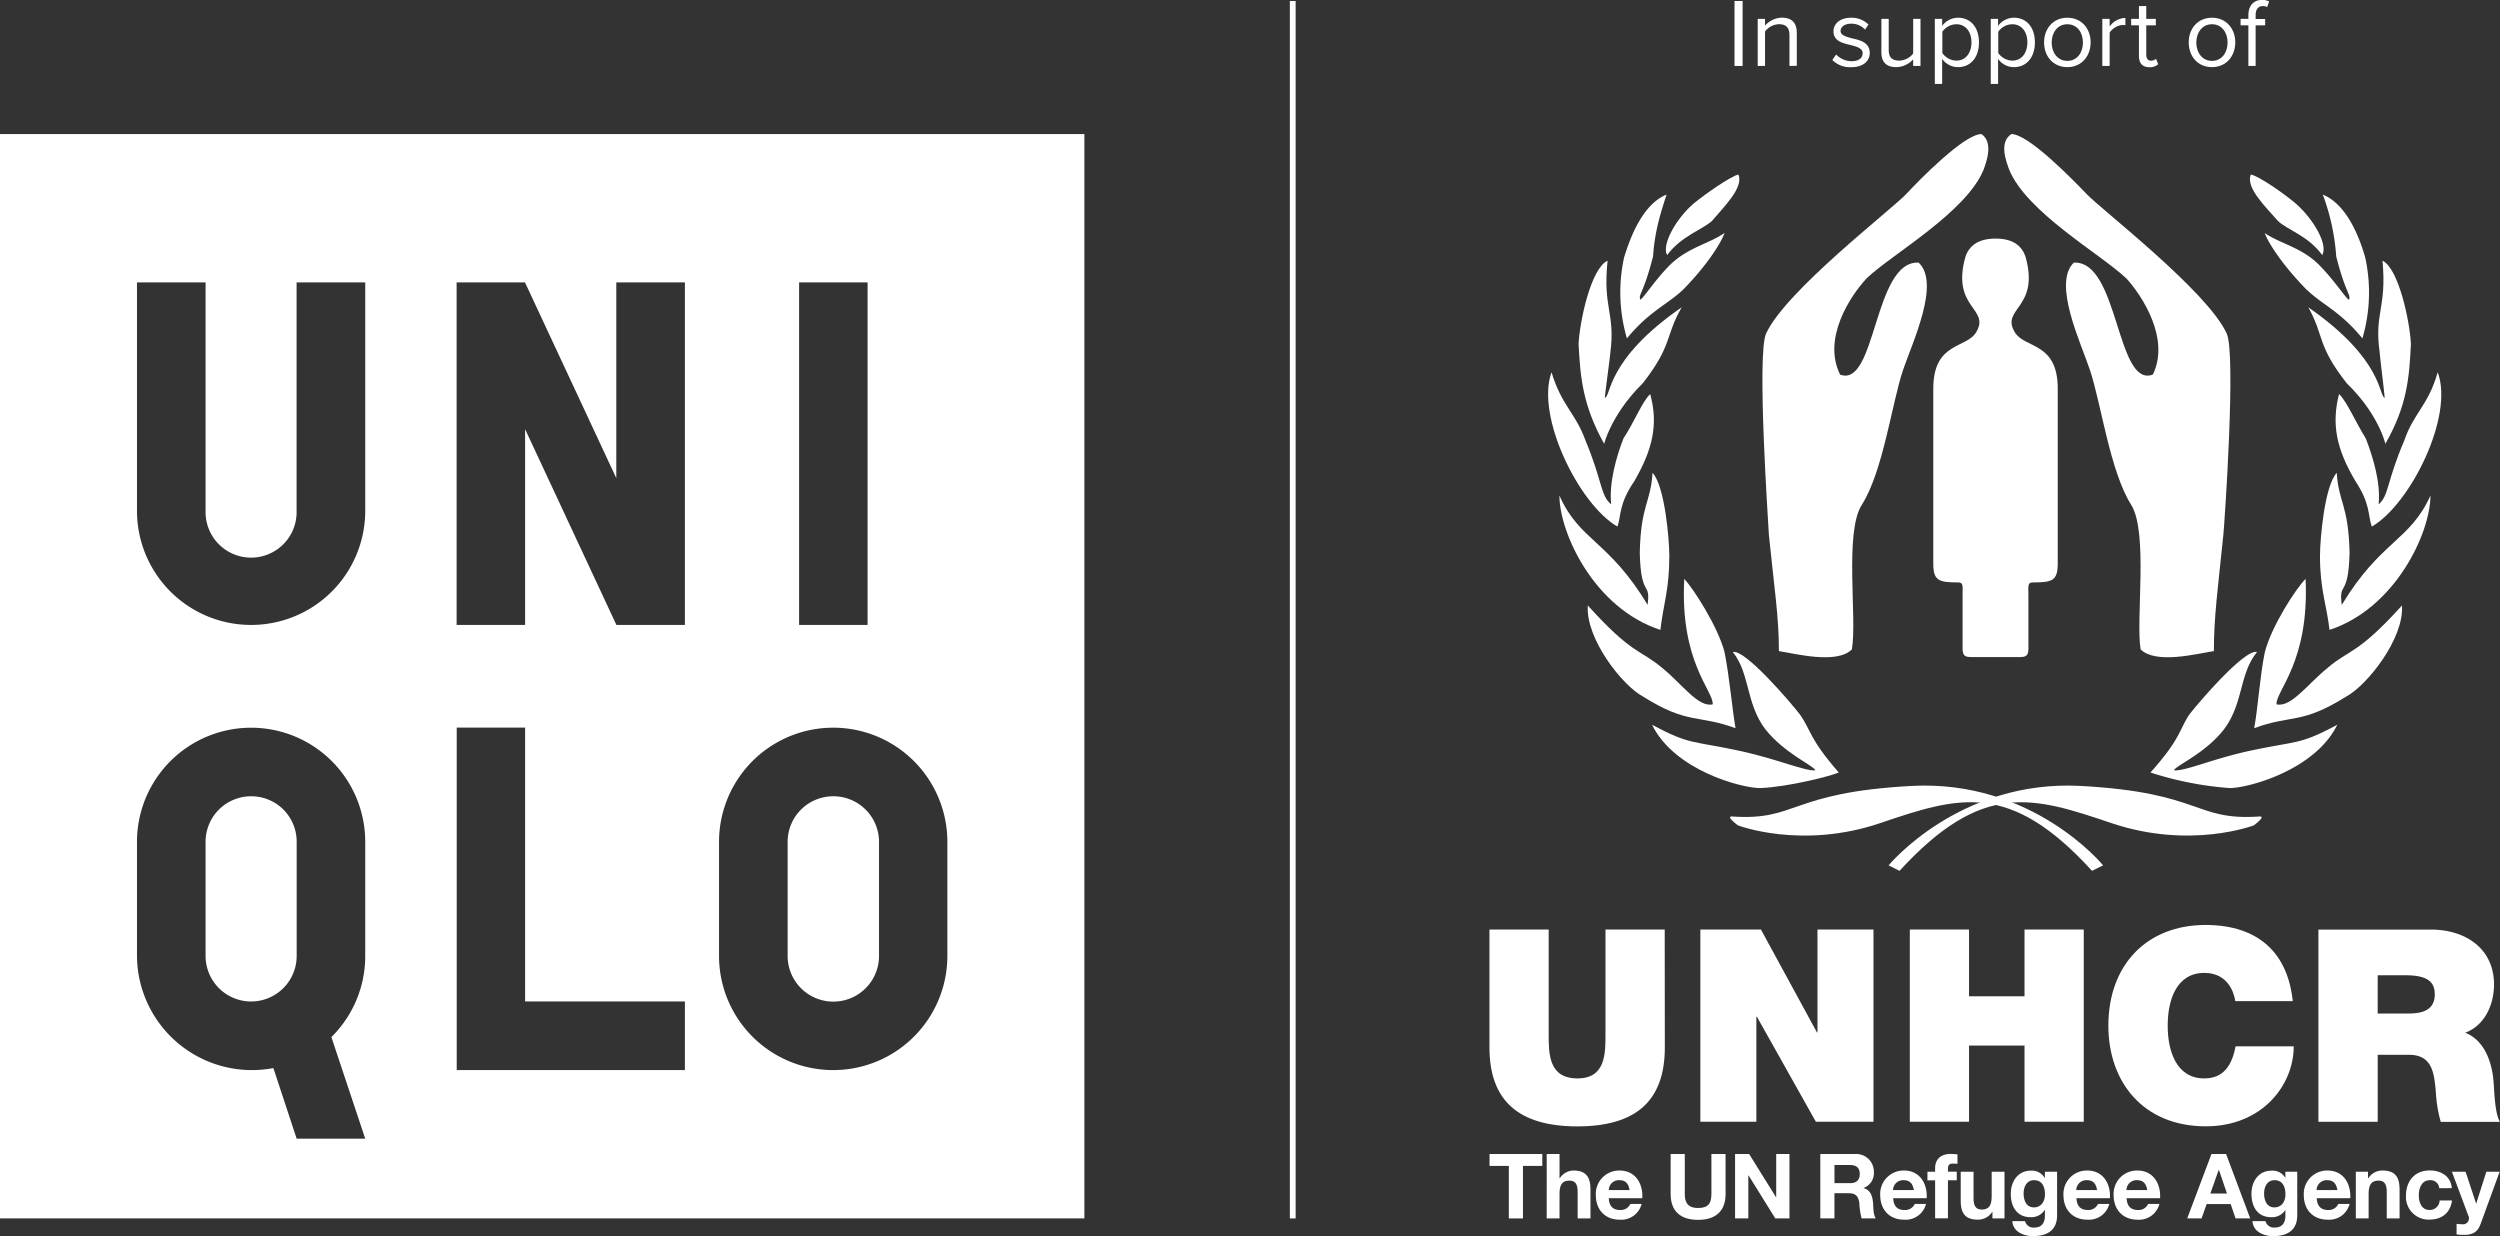 <svg xmlns="http://www.w3.org/2000/svg" viewBox="0 0 682.58 337.5"><rect x="0" y="0" width="682.58" height="337.5" fill="#333333" stroke="none"/><defs><style>.cls-1{fill:#fff;}</style></defs><title>Asset 1</title><g id="Layer_2" data-name="Layer 2"><g id="Layer_1-2" data-name="Layer 1"><line class="cls-1" x1="352.96" y1="0.27" x2="352.96" y2="332.67"/><rect class="cls-1" x="352.17" y="0.27" width="1.58" height="332.4"/><path class="cls-1" d="M454.55,286c0,14.56-7.86,21.54-23.88,21.54s-24-7-24-21.54V253.79h16.17v28.59c0,5.36,0,12.06,7.87,12.06,7.64,0,7.64-6.7,7.64-12.06V253.79h16.17Z"/><polygon class="cls-1" points="464.25 253.79 480.79 253.79 496.08 281.87 496.23 281.87 496.23 253.79 511.52 253.79 511.52 306.27 495.79 306.27 479.69 277.6 479.54 277.6 479.54 306.27 464.25 306.27 464.25 253.79"/><polygon class="cls-1" points="521.44 253.79 537.61 253.79 537.61 272.02 552.76 272.02 552.76 253.79 568.93 253.79 568.93 306.27 552.76 306.27 552.76 285.47 537.61 285.47 537.61 306.27 521.44 306.27 521.44 253.79"/><path class="cls-1" d="M610.31,273.34c-.29-1.91-1.76-7.71-8.46-7.71-7.57,0-10,7.34-10,14.4s2.42,14.41,10,14.41c5.45,0,7.58-3.83,8.54-8.75h15.87c0,10.58-8.6,21.83-24,21.83-17,0-26.61-12-26.61-27.49,0-16.54,10.44-27.49,26.61-27.49,14.4.07,22.35,7.64,23.74,20.8Z"/><path class="cls-1" d="M649.19,266.28h7.58c6.17,0,8,1.91,8,5.22,0,4.7-4.12,5.22-7.13,5.22h-8.46Zm-16.17,40h16.17V288h8.61c6.39,0,6.83,5.22,7.27,10.22a37.06,37.06,0,0,0,1.33,8.08h16.17c-1.47-2.43-1.54-8.67-1.77-11.24-.59-6.55-3.3-11.4-7.72-13.09,5.37-2,7.87-7.72,7.87-13.16,0-9.92-7.94-15-17.13-15H633v52.48"/><polygon class="cls-1" points="411.96 318.33 406.69 318.33 406.69 315.08 421.1 315.08 421.1 318.33 415.82 318.33 415.82 332.67 411.96 332.67 411.96 318.33"/><path class="cls-1" d="M422.3,315.08h3.5v6.63h.07a4.48,4.48,0,0,1,3.72-2.12c3.72,0,4.66,2.09,4.66,5.24v7.84h-3.5v-7.2c0-2.09-.61-3.12-2.24-3.12-1.9,0-2.71,1.06-2.71,3.64v6.68h-3.5Z"/><path class="cls-1" d="M439.25,327.15c.1,2.22,1.18,3.22,3.12,3.22a2.86,2.86,0,0,0,2.76-1.65h3.08a5.73,5.73,0,0,1-6,4.29c-4,0-6.5-2.76-6.5-6.7a6.39,6.39,0,0,1,6.5-6.72c4.34,0,6.43,3.64,6.19,7.56Zm5.68-2.22c-.32-1.77-1.08-2.7-2.78-2.7a2.74,2.74,0,0,0-2.9,2.7h5.68"/><path class="cls-1" d="M471.14,326c0,4.75-2.8,7.06-7.51,7.06s-7.49-2.28-7.49-7.06V315.08H460V326c0,1.92.5,3.82,3.62,3.82,2.76,0,3.65-1.21,3.65-3.82V315.08h3.86Z"/><polygon class="cls-1" points="473.73 315.08 477.57 315.08 484.91 326.88 484.96 326.88 484.96 315.08 488.58 315.08 488.58 332.67 484.71 332.67 477.4 320.9 477.35 320.9 477.35 332.67 473.73 332.67 473.73 315.08"/><path class="cls-1" d="M500.87,318.09h4.24c1.72,0,2.66.74,2.66,2.44s-.94,2.51-2.66,2.51h-4.24ZM497,332.67h3.86v-6.88h3.87c1.94,0,2.66.82,2.93,2.66a19.53,19.53,0,0,0,.62,4.22h3.86c-.68-1-.66-3.06-.73-4.16-.13-1.78-.67-3.62-2.57-4.12v-.05a4.32,4.32,0,0,0,2.79-4.41,4.84,4.84,0,0,0-5.15-4.85H497v17.59"/><path class="cls-1" d="M516.86,324.93a2.75,2.75,0,0,1,2.9-2.7c1.7,0,2.47.93,2.79,2.7Zm9.18,2.22c.25-3.92-1.84-7.56-6.18-7.56a6.39,6.39,0,0,0-6.5,6.72c0,3.94,2.49,6.7,6.5,6.7a5.72,5.72,0,0,0,6-4.29h-3.07a2.88,2.88,0,0,1-2.76,1.65c-2,0-3-1-3.13-3.22H526"/><path class="cls-1" d="M528.35,322.27h-2.1v-2.34h2.1v-1c0-2.24,1.4-3.87,4.26-3.87.61,0,1.26.08,1.84.1v2.61a10.52,10.52,0,0,0-1.28-.07c-.93,0-1.32.39-1.32,1.45v.76h2.41v2.34h-2.41v10.4h-3.5Z"/><path class="cls-1" d="M547.29,332.67H544v-1.78h-.07A4.55,4.55,0,0,1,540,333c-3.72,0-4.66-2.09-4.66-5.24v-7.84h3.5v7.19c0,2.1.61,3.13,2.24,3.13,1.9,0,2.71-1.05,2.71-3.64v-6.68h3.5Z"/><path class="cls-1" d="M555.34,329.66c-2.14,0-2.83-2-2.83-3.81s.86-3.62,2.83-3.62c2.27,0,3,1.84,3,3.91,0,1.82-1,3.52-3,3.52m6.31-9.73h-3.33v1.7h-.05a4,4,0,0,0-3.79-2c-3.57,0-5.47,3-5.47,6.3,0,3.5,1.63,6.41,5.45,6.41a4.29,4.29,0,0,0,3.81-2h.05V332c0,1.83-.86,3.15-2.81,3.15a2.36,2.36,0,0,1-2.61-1.74h-3.47c.17,2.9,3.1,4.09,5.62,4.09,5.86,0,6.6-3.55,6.6-5.65V319.93"/><path class="cls-1" d="M566.89,324.93a2.75,2.75,0,0,1,2.91-2.7c1.7,0,2.46.93,2.78,2.7Zm9.19,2.22c.25-3.92-1.85-7.56-6.18-7.56a6.39,6.39,0,0,0-6.51,6.72c0,3.94,2.49,6.7,6.51,6.7a5.73,5.73,0,0,0,6-4.29h-3.08a2.88,2.88,0,0,1-2.76,1.65c-1.95,0-3-1-3.13-3.22h9.19"/><path class="cls-1" d="M580.59,324.93a2.74,2.74,0,0,1,2.9-2.7c1.7,0,2.47.93,2.78,2.7Zm9.18,2.22c.25-3.92-1.85-7.56-6.18-7.56a6.38,6.38,0,0,0-6.5,6.72c0,3.94,2.49,6.7,6.5,6.7a5.73,5.73,0,0,0,6-4.29h-3.08a2.86,2.86,0,0,1-2.76,1.65c-1.94,0-3-1-3.12-3.22h9.18"/><path class="cls-1" d="M605.78,319.42h.05l2.21,6.45h-4.55Zm-8.6,13.25h3.92l1.38-3.92h6.57l1.33,3.92h4l-6.58-17.59h-4Z"/><path class="cls-1" d="M621,329.66c-2.14,0-2.83-2-2.83-3.81s.86-3.62,2.83-3.62c2.27,0,3,1.84,3,3.91,0,1.82-1,3.52-3,3.52m6.31-9.73h-3.33v1.7h0a4,4,0,0,0-3.79-2c-3.57,0-5.47,3-5.47,6.3,0,3.5,1.63,6.41,5.44,6.41a4.3,4.3,0,0,0,3.82-2h0V332c0,1.83-.86,3.15-2.81,3.15a2.36,2.36,0,0,1-2.61-1.74H615c.17,2.9,3.11,4.09,5.62,4.09,5.86,0,6.6-3.55,6.6-5.65V319.93"/><path class="cls-1" d="M632.5,324.93a2.75,2.75,0,0,1,2.91-2.7c1.7,0,2.46.93,2.78,2.7Zm9.19,2.22c.24-3.92-1.85-7.56-6.18-7.56a6.38,6.38,0,0,0-6.5,6.72c0,3.94,2.48,6.7,6.5,6.7a5.73,5.73,0,0,0,6-4.29h-3.08a2.87,2.87,0,0,1-2.76,1.65c-1.94,0-3-1-3.13-3.22h9.19"/><path class="cls-1" d="M643.22,319.93h3.32v1.78h.08a4.53,4.53,0,0,1,3.89-2.12c3.71,0,4.65,2.09,4.65,5.25v7.83h-3.5v-7.2c0-2.09-.61-3.12-2.24-3.12-1.89,0-2.71,1.06-2.71,3.64v6.68h-3.49Z"/><path class="cls-1" d="M666,324.42a2.39,2.39,0,0,0-2.59-2.19c-2.24,0-3,2.26-3,4.13s.72,4,2.91,4a2.7,2.7,0,0,0,2.78-2.59h3.38c-.45,3.38-2.79,5.22-6.14,5.22a6.18,6.18,0,0,1-6.43-6.52c0-4,2.37-6.9,6.51-6.9,3,0,5.76,1.58,6,4.83Z"/><path class="cls-1" d="M677.25,334.27c-.76,2-2,2.88-4.38,2.88-.72,0-1.43,0-2.15-.12v-2.88a17.36,17.36,0,0,0,2,.12,1.65,1.65,0,0,0,1.2-2.39l-4.47-11.95h3.74l2.88,8.72h0l2.78-8.72h3.63Z"/><path class="cls-1" d="M551.63,179.4c2.51,0,2.19-1.42,2.19-4.06V162.51c0-2.65-.27-3.49,1.26-3.49,5.29,0,6.75-.49,6.75-5.2V106.14c0-13-9.21-10.85-11.82-15.59-3.69-6.41,6.9-6.41,3.06-20.32-1-3.14-3.45-5.09-8.23-5.09s-7.27,2-8.25,5.09c-3.83,13.91,6.75,13.91,3.06,20.32-2.6,4.74-11.8,2.6-11.8,15.59v47.68c0,4.71,1.43,5.2,6.75,5.2,1.5,0,1.25.84,1.25,3.49v12.83c0,2.64-.31,4.06,2.2,4.06Z"/><path class="cls-1" d="M509.71,75.94c-4.71,5-12.16,16.64-7.3,26.33,9.88,3.78,9.12-31.17,21.43-30.57,6.08,5.61-1.82,22.09-4.26,29.36-3,8.93-5.46,27.69-11.24,36.76-4.85,7.57-1.21,31.32-2.73,39.5-4.1,4.07-15.2,1.2-19.91.45,0-9.38-1.22-16.79-2.74-31.77-.14-3-3.34-49.33-.76-54.93,5.32-11.65,34.34-33.89,38.3-38.13C524,49.16,536.29,36.6,541,36.6c3.33,2.27,1.37,7.56.6,9.69-4.7,11.65-25.07,23.14-31.9,29.65"/><path class="cls-1" d="M580.51,75.94c4.55,5,12,16.64,7.29,26.33-10,3.78-9.26-31.17-21.57-30.57-5.92,5.61,2,22.09,4.4,29.36,3,8.93,5.48,27.69,11.25,36.76,4.71,7.57,1.21,31.32,2.58,39.5,4.24,4.07,15.19,1.2,20,.45,0-9.38,1.07-16.79,2.59-31.77.31-3,3.5-49.33.92-54.93-5.32-11.65-34.33-33.89-38.28-38.13-3.65-3.78-15.81-16.34-20.52-16.34-3.49,2.27-1.37,7.56-.61,9.69,4.71,11.65,25.08,23.14,31.91,29.65"/><path class="cls-1" d="M467.5,60.25c-2.59,2.43-8.38,4.1-12.33,9.4-1.53-2.88,2.42-9.85,7.14-14,3.51-2.88,10.36-7.58,12.33-8,1.53,3.49-3.95,8.8-7.14,12.58"/><path class="cls-1" d="M459.43,79.2C455,83.3,450.3,85,444.2,92.39a44.6,44.6,0,0,1-.76-22.13c2.13-7,5.64-14.71,11.58-17.13-1.22,3.93-3.21,9.4-3.67,16.82-2.58,10.16-4.11,10.47-3.49,11.83.61,0,3.95-5.3,8.06-9.4,4.88-4.85,11-5.92,14.93-8.79-.62,2-4.11,8.18-11.42,15.61"/><path class="cls-1" d="M438,121.2c-5.93-10.61-6.53-18.35-7-27.3.32-6.21,3.36-20.61,7.92-22.73-1.36,13,2.14,14.25.77,25,0,.6-1.53,11.82-1.53,12.43,1.83-.3.16-10.31,21-24.7-4.57,7.88-2.44,10.3-10.65,20.76-9.6,9.4-11,18.65-10.52,16.53"/><path class="cls-1" d="M446.34,131.2c-4.42,6.37-3.67,9.56-4.72,12.58-10.52-6.06-22.39-30.16-18-42.14,2.73,9.1,6.54,11.07,9.28,18.65,4.72,11.37,4,14.86,7,17.43-.61-5.91,1.37-12.88,3.35-18,2.9-4.39,5.18-10.16,7.31-12.13,2.28,8.34.61,15.17-4.26,23.65"/><path class="cls-1" d="M455.78,151.82c0,9.25-1.68,13.34-2.44,20.16-18.12-5.9-27.57-26.52-27.57-36.68,5.5,12.43,13.56,12.28,24.07,29.86.91-6.66-1.83-1.66-2.13-14.25.3-13.19,3-13.64,3.49-21.82,3.35,3.63,4.58,18.19,4.58,22.73"/><path class="cls-1" d="M470.85,178.05c1.37,6.82,2,14.86,3,20.77-10.34-3.79-12.94-.91-25.26-8.64-5.64-3-15.69-15.77-15.07-24.87,12.18,13.5,14.31,12,20.25,17,5.47,4.4,9.88,10.92,13.85,10,.3-3.63-9-11.52-7.76-34.26,2.42,2.57,9.12,12.88,11,20"/><path class="cls-1" d="M491.39,195c3.21,4.55,2.44,6.51,10.66,15.92-2,.91-13.69,3.94-21.47,4.25-5.16,0-23.43-4.85-29.52-17.29,10.5,5.62,10.65,4.24,24.66,7.28,10,2.27,17.2,5.45,19.94,5.16-.6-1.37-8.37-4.56-13.69-11.23-5.34-7.12-4.13-15.16-8.85-21.07,3.21-.91,15.68,13.64,18.27,17"/><path class="cls-1" d="M621.86,60.25c2.45,2.43,8.38,4.1,12.18,9.4,1.68-2.88-2.43-9.85-7.14-14-3.34-2.88-10.2-7.58-12.34-8-1.53,3.49,4,8.8,7.3,12.58"/><path class="cls-1" d="M629.93,79.2c4.27,4.1,9,5.77,15.08,13.19a44.37,44.37,0,0,0,.76-22.13c-2-7-5.63-14.71-11.57-17.13A59.68,59.68,0,0,1,637.86,70c2.58,10.16,4.11,10.47,3.49,11.83-.6,0-4-5.3-8.07-9.4-4.71-4.85-10.8-5.92-14.91-8.79.61,2,4.26,8.18,11.56,15.61"/><path class="cls-1" d="M651.26,121.2c6.08-10.61,6.54-18.35,7-27.3-.31-6.21-3.35-20.61-7.76-22.73,1.21,13-2.29,14.25-.78,25,0,.6,1.38,11.82,1.38,12.43-1.67-.3-.16-10.31-20.86-24.7,4.42,7.88,2.28,10.3,10.51,20.76,9.75,9.4,11,18.65,10.51,16.53"/><path class="cls-1" d="M643,131.2c4.26,6.37,3.5,9.56,4.57,12.58,10.51-6.06,22.53-30.16,18-42.14-2.58,9.1-6.55,11.07-9.13,18.65-4.87,11.37-4.11,14.86-7,17.43.6-5.91-1.52-12.88-3.5-18-2.75-4.39-5.18-10.16-7.31-12.13-2.14,8.34-.61,15.17,4.41,23.65"/><path class="cls-1" d="M633.43,151.82c0,9.25,1.83,13.34,2.6,20.16,18-5.9,27.56-26.52,27.56-36.68C658,147.73,650,147.58,639.38,165.16c-.91-6.66,1.82-1.66,2.13-14.25-.31-13.19-3-13.64-3.5-21.82-3.35,3.63-4.58,18.19-4.58,22.73"/><path class="cls-1" d="M618.37,178.05c-1.38,6.82-1.83,14.86-2.9,20.77,10.21-3.79,12.79-.91,25.13-8.64,5.63-3,15.83-15.77,15.22-24.87-12.18,13.5-14.46,12-20.25,17-5.48,4.4-10,10.92-14,10-.3-3.63,9-11.52,7.93-34.26-2.59,2.57-9.3,12.88-11.12,20"/><path class="cls-1" d="M597.81,195c-3,4.55-2.29,6.51-10.66,15.92a91.94,91.94,0,0,0,21.62,4.25c5,0,23.3-4.85,29.38-17.29-10.49,5.62-10.65,4.24-24.66,7.28-10,2.27-17,5.45-19.93,5.16.59-1.37,8.52-4.56,13.69-11.23,5.33-7.12,4.12-15.16,9-21.07-3.35-.91-15.83,13.64-18.43,17"/><path class="cls-1" d="M518.65,237.78l-3-1.51s19.34-23.5,52.53-21.68,30.89,9.55,48.7,8.34c2-.15-1.51,2.42-1.51,2.42S598,232,576.51,224.74s-35.18-11.67-57.86,13"/><path class="cls-1" d="M571.16,237.78l3.06-1.51s-19.19-23.5-52.38-21.68c-33.34,1.82-31.05,9.55-48.87,8.34-2-.15,1.53,2.42,1.53,2.42s17.36,6.67,38.83-.61,35.32-11.67,57.83,13"/><rect class="cls-1" x="473.58" y="0.27" width="2.21" height="17.74"/><path class="cls-1" d="M488.58,18V9.61c0-2.27-1.14-3-2.87-3a4.94,4.94,0,0,0-3.8,2V18h-2V5.16h2V7a6.36,6.36,0,0,1,4.57-2.18c2.69,0,4.1,1.36,4.1,4.15v9Z"/><path class="cls-1" d="M500.33,16.31l1-1.44a5.81,5.81,0,0,0,4.23,1.84c2,0,3-.93,3-2.21s-1.57-1.78-3.3-2.21c-2.19-.5-4.66-1.09-4.66-3.75,0-2,1.73-3.7,4.79-3.7a6.53,6.53,0,0,1,4.76,1.86l-.93,1.39a5,5,0,0,0-3.83-1.62c-1.76,0-2.85.87-2.85,2s1.47,1.57,3.14,2c2.24.5,4.82,1.14,4.82,4,0,2.15-1.73,3.88-5.06,3.88a6.83,6.83,0,0,1-5.18-2"/><path class="cls-1" d="M522.35,18V16.2a6.27,6.27,0,0,1-4.58,2.13c-2.68,0-4.09-1.3-4.09-4.1V5.16h2v8.46c0,2.26,1.15,2.93,2.88,2.93a5,5,0,0,0,3.8-1.94V5.16h2V18Z"/><path class="cls-1" d="M530.27,16.07v6.84h-2V5.16h2V7.08a5.36,5.36,0,0,1,4.34-2.24c3.37,0,5.71,2.56,5.71,6.73s-2.34,6.76-5.71,6.76a5.26,5.26,0,0,1-4.34-2.26m8-4.5c0-2.84-1.54-4.95-4.12-4.95a4.77,4.77,0,0,0-3.83,2.05v5.8a4.77,4.77,0,0,0,3.83,2.08c2.58,0,4.12-2.13,4.12-5"/><path class="cls-1" d="M545.54,16.07v6.84h-2V5.16h2V7.08a5.34,5.34,0,0,1,4.33-2.24c3.38,0,5.72,2.56,5.72,6.73s-2.34,6.76-5.72,6.76a5.24,5.24,0,0,1-4.33-2.26m8-4.5c0-2.84-1.54-4.95-4.12-4.95a4.77,4.77,0,0,0-3.83,2.05v5.8a4.77,4.77,0,0,0,3.83,2.08c2.58,0,4.12-2.13,4.12-5"/><path class="cls-1" d="M558.1,11.57c0-3.72,2.44-6.73,6.35-6.73s6.36,3,6.36,6.73-2.45,6.76-6.36,6.76-6.35-3-6.35-6.76m10.61,0c0-2.6-1.52-4.95-4.26-4.95s-4.28,2.35-4.28,5,1.54,5,4.28,5,4.26-2.34,4.26-5"/><path class="cls-1" d="M574,18V5.16h2V7.24A5.46,5.46,0,0,1,580.3,4.9v2a3.73,3.73,0,0,0-.8-.08A4.73,4.73,0,0,0,576,8.91V18Z"/><path class="cls-1" d="M584,15.32V6.92h-2.13V5.16H584V1.65h2V5.16h2.61V6.92H586v8c0,1,.43,1.65,1.3,1.65a1.93,1.93,0,0,0,1.36-.53l.59,1.49a3.32,3.32,0,0,1-2.4.82c-1.89,0-2.84-1.09-2.84-3"/><path class="cls-1" d="M597.59,11.57c0-3.72,2.44-6.73,6.35-6.73s6.36,3,6.36,6.73-2.45,6.76-6.36,6.76-6.35-3-6.35-6.76m10.61,0c0-2.6-1.52-4.95-4.26-4.95s-4.28,2.35-4.28,5,1.54,5,4.28,5,4.26-2.34,4.26-5"/><path class="cls-1" d="M613.88,18V6.92h-2.13V5.16h2.13v-1c0-2.66,1.49-4.18,3.73-4.18a3.69,3.69,0,0,1,1.94.45L619,1.94a2.27,2.27,0,0,0-1.14-.29c-1.3,0-2,.9-2,2.53v1h2.6V6.92h-2.6V18Z"/><path class="cls-1" d="M227.53,217.41a12.44,12.44,0,0,0-12.48,12.44V261A12.46,12.46,0,0,0,240,261V229.85A12.45,12.45,0,0,0,227.53,217.41Zm0,0a12.44,12.44,0,0,0-12.48,12.44V261A12.46,12.46,0,0,0,240,261V229.85A12.45,12.45,0,0,0,227.53,217.41ZM0,36.6V332.67H296.07V36.6ZM218.18,77.11h18.7v93.52h-18.7ZM99.72,261a31.07,31.07,0,0,1-9.24,22.16l9.24,27.74H81l-6.36-19.28A31.38,31.38,0,0,1,37.4,261V229.85a31.16,31.16,0,1,1,62.32,0Zm0-121.53a31.16,31.16,0,1,1-62.32,0V77.11H56.13v62.36a12.43,12.43,0,1,0,24.85,0V77.11H99.72ZM187,292.17h-62.3V198.65h18.67v74.79H187Zm0-121.54h-18.7l-24.93-53.45v53.45H124.67V77.11h18.67l24.93,53.44V77.11H187ZM258.66,261a31.17,31.17,0,1,1-62.34,0V229.85a31.17,31.17,0,1,1,62.34,0Zm-31.13-43.59a12.44,12.44,0,0,0-12.48,12.44V261A12.46,12.46,0,0,0,240,261V229.85A12.45,12.45,0,0,0,227.53,217.41Zm-158.95,0a12.42,12.42,0,0,0-12.45,12.44V261A12.43,12.43,0,1,0,81,261V229.85A12.38,12.38,0,0,0,68.58,217.41Zm159,0a12.44,12.44,0,0,0-12.48,12.44V261A12.46,12.46,0,0,0,240,261V229.85A12.45,12.45,0,0,0,227.53,217.41Zm0,0a12.44,12.44,0,0,0-12.48,12.44V261A12.46,12.46,0,0,0,240,261V229.85A12.45,12.45,0,0,0,227.53,217.41Z"/></g></g></svg>